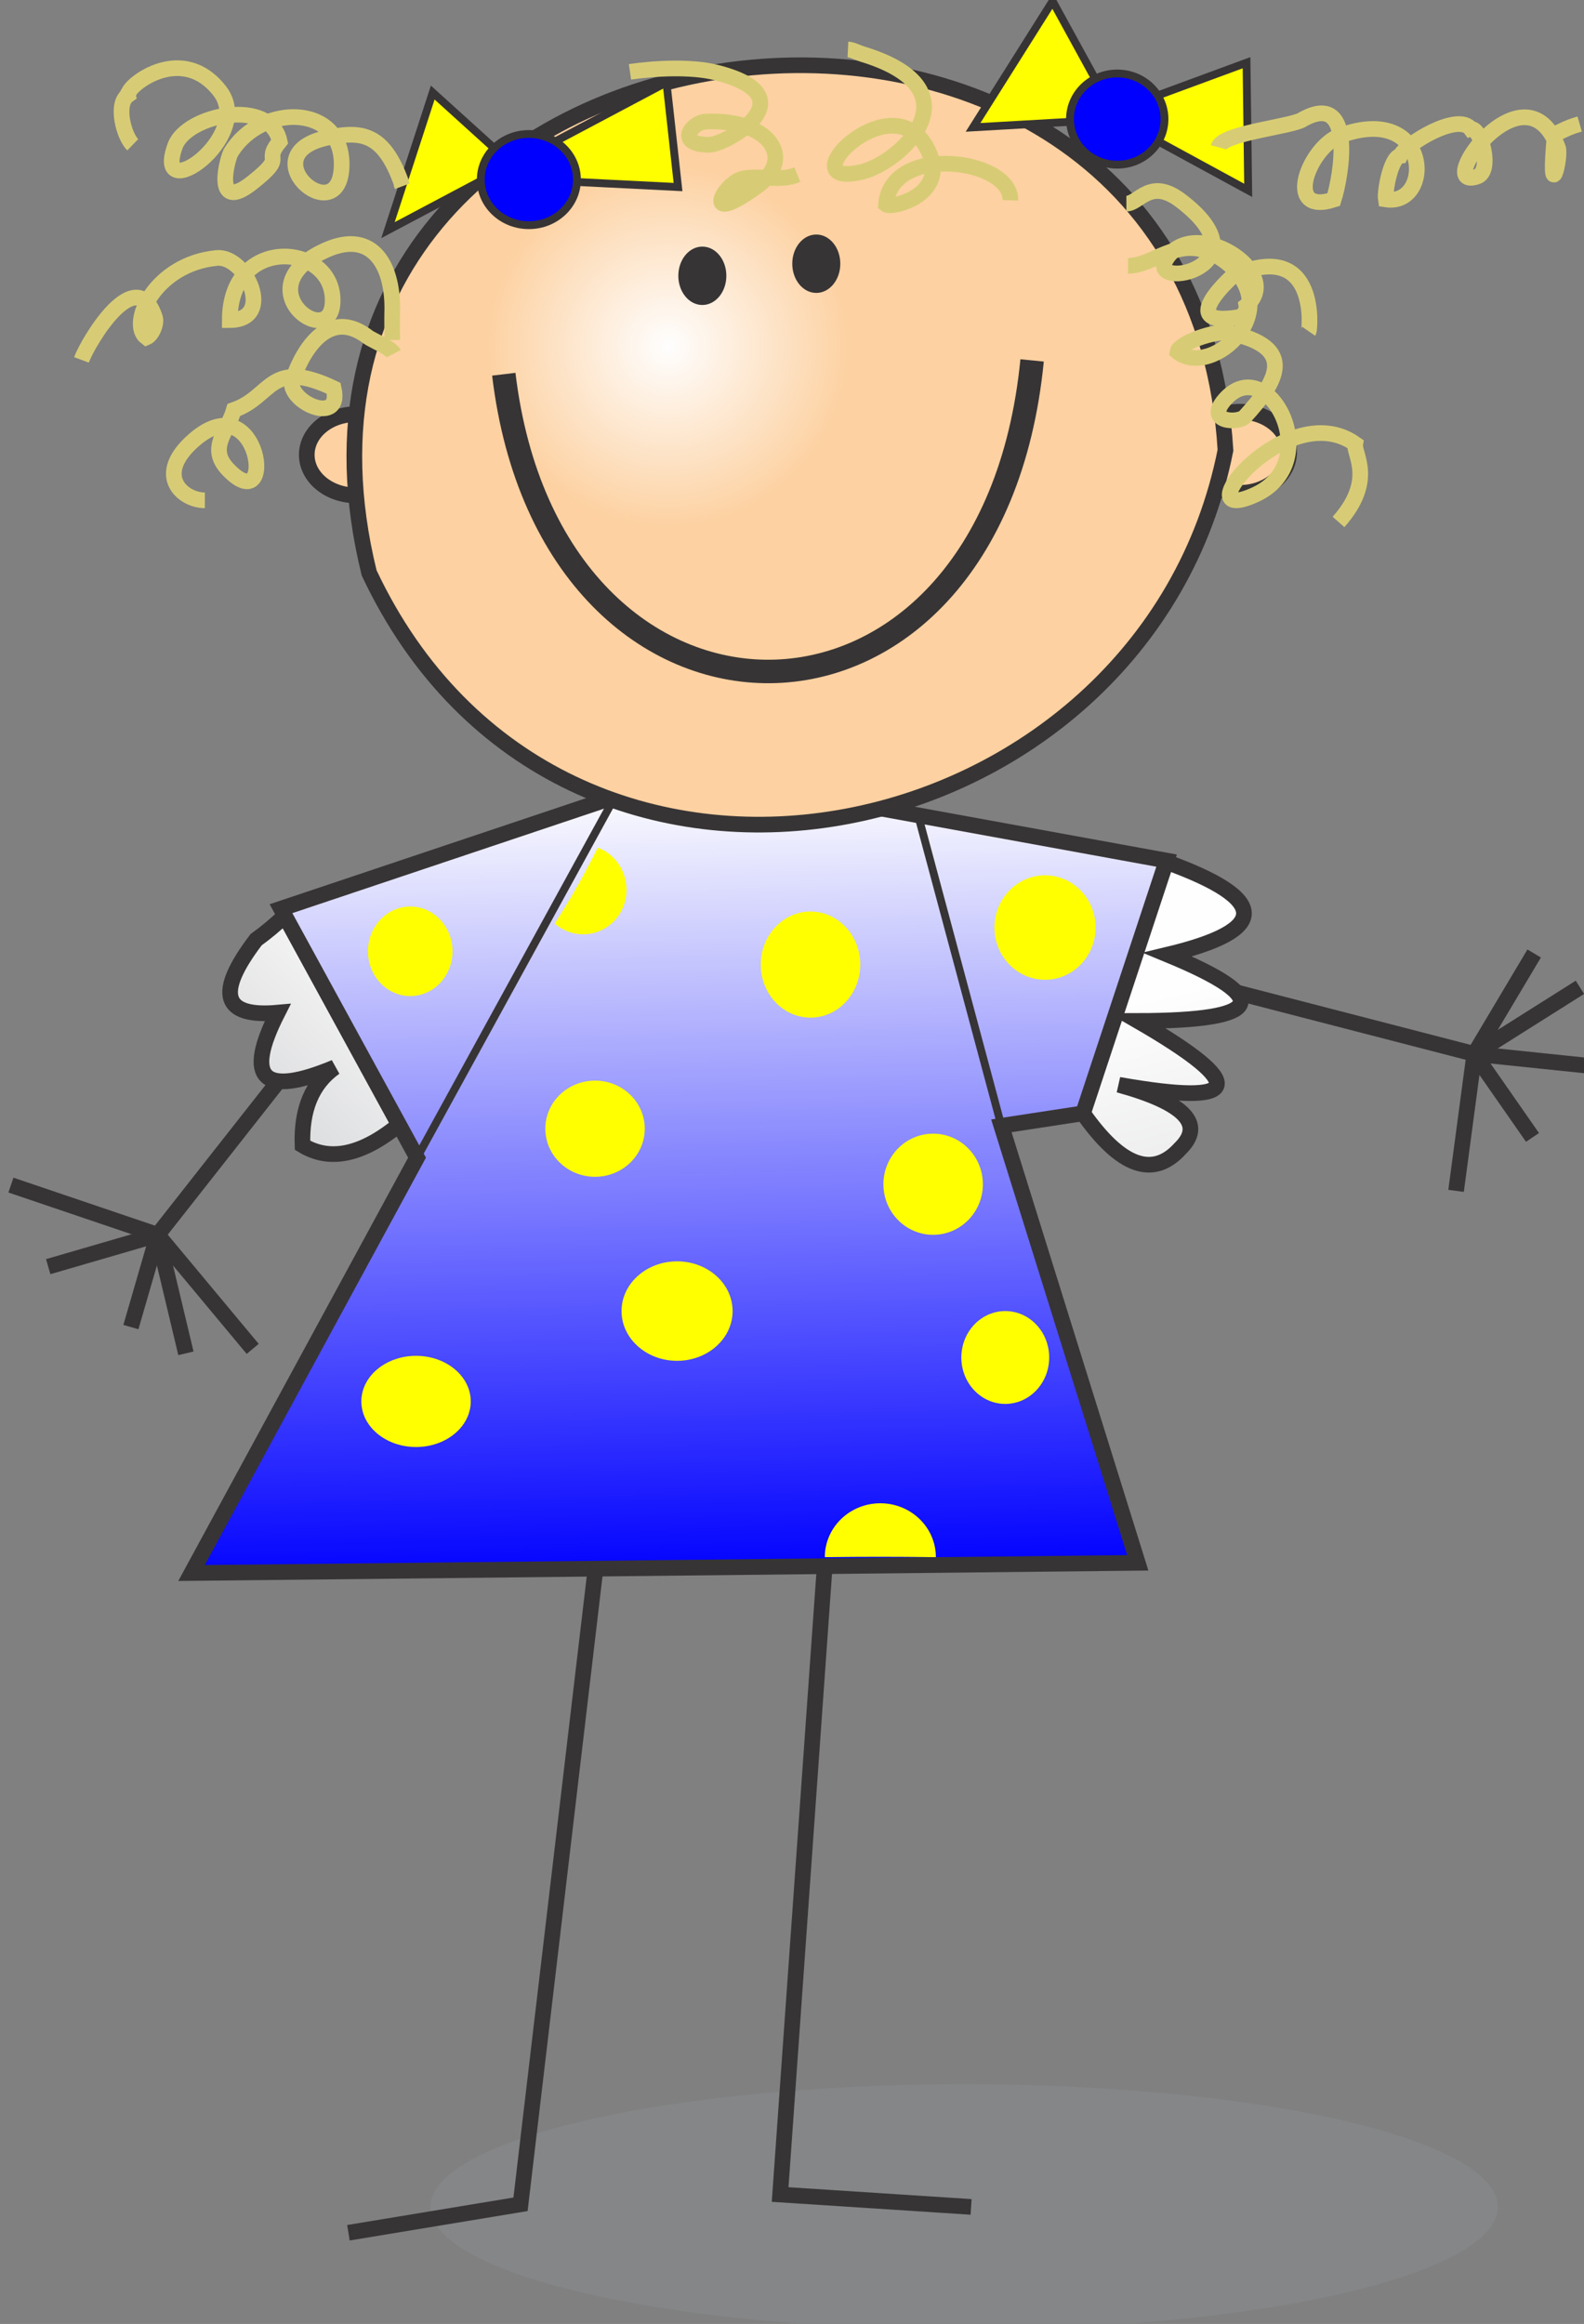 <?xml version="1.0" encoding="UTF-8" standalone="no"?>
<svg
    xmlns:inkscape="http://www.inkscape.org/namespaces/inkscape"
    xmlns:rdf="http://www.w3.org/1999/02/22-rdf-syntax-ns#"
    xmlns="http://www.w3.org/2000/svg"
    xmlns:sodipodi="http://sodipodi.sourceforge.net/DTD/sodipodi-0.dtd"
    xmlns:ns1="http://sozi.baierouge.fr"
    xmlns:cc="http://creativecommons.org/ns#"
    xmlns:xlink="http://www.w3.org/1999/xlink"
    xmlns:dc="http://purl.org/dc/elements/1.1/"
    id="svg2"
    viewBox="0 0 220.15 322.912"
    version="1.1"
    inkscape:version="0.48.3.1 r9886"
    sodipodi:docname="kid3.svg"
  >
  <rect x="0" y="0" width="220.15" height="322.912" fill="#808080" stroke="none"/>
  <sodipodi:namedview
      id="namedview93"
      fit-margin-left="0"
      inkscape:zoom="0.23275372"
      borderopacity="1"
      inkscape:current-layer="imagebot_220"
      inkscape:cx="591.9219"
      inkscape:cy="-57.327065"
      inkscape:window-maximized="0"
      showgrid="false"
      fit-margin-right="0"
      bordercolor="#666666"
      inkscape:window-x="0"
      guidetolerance="10"
      objecttolerance="10"
      inkscape:window-y="0"
      fit-margin-bottom="0"
      inkscape:window-width="674"
      inkscape:pageopacity="0"
      inkscape:pageshadow="2"
      pagecolor="#ffffff"
      gridtolerance="10"
      inkscape:window-height="645"
      fit-margin-top="0"
  />
  <defs
      id="defs4"
    >
    <linearGradient
        id="imagebot_455"
        x2="5.702"
        y1="-.245"
        x1="5.515"
        y2="1.121"
      >
      <stop
          id="stop7"
          stop-color="#fefefe"
          offset="0"
      />
      <stop
          id="stop9"
          stop-color="#d2d3d5"
          offset="1"
      />
    </linearGradient
    >
    <linearGradient
        id="imagebot_457"
        x1="190.71"
        xlink:href="#imagebot_455"
        gradientUnits="userSpaceOnUse"
        y1="344.31"
        gradientTransform="scale(.853 1.173)"
        x2="119.75"
        y2="447.1"
    />
    <radialGradient
        id="imagebot_432"
        gradientUnits="userSpaceOnUse"
        cy="156.6"
        cx="295.34"
        r="81.222"
      >
      <stop
          id="stop13"
          stop-color="#fefefe"
          offset="0"
      />
      <stop
          id="stop15"
          stop-color="#fdd1a1"
          offset="1"
      />
    </radialGradient
    >
    <linearGradient
        id="imagebot_453"
        y2="392.99"
        gradientUnits="userSpaceOnUse"
        y1="786.87"
        gradientTransform="scale(1.117 .895)"
        x2="260.87"
        x1="272.38"
      >
      <stop
          id="stop27"
          stop-opacity=".996"
          stop-color="#00f"
          offset=".004"
      />
      <stop
          id="stop29"
          stop-color="#fefefe"
          offset="1"
      />
    </linearGradient
    >
    <linearGradient
        id="linearGradient3088"
        y2="403.79"
        xlink:href="#imagebot_455"
        gradientUnits="userSpaceOnUse"
        x2="1235.7"
        gradientTransform="scale(.747 1.339)"
        y1="259.44"
        x1="1216"
    />
  </defs
  >
  <g
      id="imagebot_220"
      transform="translate(-237.28 -239.75)"
    >
    <title
        id="title32"
    />
    <g
        id="imagebot_408"
        clip-rule="evenodd"
        transform="matrix(-2.408,0,0,2.408,2838.3,-2085.8)"
      >
      <g
          id="imagebot_466"
          style="stroke:#373435;stroke-width:6.953;fill:none"
          transform="translate(-.328)"
        >
        <polyline
            id="imagebot_470"
            points="697.72 441.16 650.84 470.73 676.63 507.73 676.23 507.11"
            transform="matrix(-.13 0 0 .13 1080 965.38)"
        />
        <g
            id="imagebot_467"
          >
          <polyline
              id="imagebot_469"
              points="520.6 437.04 650.84 470.73 699.97 475.83"
              transform="matrix(-.13 0 0 .13 1080 965.38)"
          />
          <polyline
              id="imagebot_468"
              points="642.73 531.51 650.84 470.73 677.4 426.15"
              transform="matrix(-.13 0 0 .13 1080 965.38)"
          />
        </g
        >
      </g
      >
      <g
          id="imagebot_461"
          style="stroke:#373435;stroke-width:6.953;fill:none"
          transform="translate(-.328)"
        >
        <polyline
            id="imagebot_465"
            points="1.115 528.95 66.255 551.02 108.45 601.65"
            transform="matrix(-.13 0 0 .13 1080 965.38)"
        />
        <g
            id="imagebot_462"
          >
          <polyline
              id="imagebot_464"
              points="126.32 474.67 66.255 551.02 54.378 591.97"
              transform="matrix(-.13 0 0 .13 1080 965.38)"
          />
          <polyline
              id="imagebot_463"
              points="78.808 603.62 66.255 551.02 17.666 565.15"
              transform="matrix(-.13 0 0 .13 1080 965.38)"
          />
        </g
        >
      </g
      >
      <ellipse
          id="imagebot_460"
          sodipodi:rx="236.95"
          sodipodi:ry="54.452999"
          style="fill-rule:evenodd;fill:#848688"
          d="m 663.8,982.5 c 0,30.074 -106.086,54.453 -236.95,54.453 -130.864,0 -236.95,-24.379 -236.95,-54.453 0,-30.074 106.086,-54.453 236.95,-54.453 130.864,0 236.95,24.379 236.95,54.453 z"
          cy="982.5"
          rx="236.95"
          ry="54.453"
          transform="matrix(-.13 0 0 .13 1080 965.38)"
          sodipodi:cy="982.5"
          cx="426.85"
          sodipodi:cx="426.85001"
      />
      <polyline
          id="imagebot_459"
          style="stroke:#373435;stroke-width:6.953;fill:none"
          points="361.86 698.11 342.07 977 426.85 982.5"
          transform="matrix(-.13 0 0 .13 1079.6 965.38)"
      />
      <polyline
          id="imagebot_458"
          style="stroke:#373435;stroke-width:6.953;fill:none"
          points="260.11 699.21 226.81 981.34 150.4 993.97"
          transform="matrix(-.13 0 0 .13 1079.6 965.38)"
      />
      <g
          id="imagebot_435"
          transform="translate(-.328)"
        >
        <path
            id="imagebot_456"
            d="m122.73 409.39 50.7 92.76c-16.413 13.454-30.7 16.497-42.858 9.128-0.559-15.853 4.224-27.382 14.35-34.586-31.932 13.327-40.394 5.233-25.388-24.284-24.478 2.204-27.667-8.589-9.566-32.378 4.537-3.288 8.791-6.835 12.762-10.64z"
            style="fill-rule:evenodd;stroke:#373435;stroke-width:6.953;fill:url(#imagebot_457)"
            transform="matrix(-.13 0 0 .13 1080 965.38)"
            inkscape:connector-curvature="0"
        />
        <path
            id="imagebot_454"
            d="m477.12 497.09c-0.946-4.754-0.325-1.61-0.325-1.999l37.1-109.64c45.937 16.596 46.202 30.331 0.796 41.205 47.296 19.535 42.88 29.346-13.246 29.435 49.489 28.63 46.668 38.074-8.462 28.331 29.243 8.058 38.318 17.501 27.226 28.331-12.063 13.297-26.427 8.077-43.091-15.662z"
            style="fill-rule:evenodd;stroke:#373435;stroke-width:6.953;fill:url(#linearGradient3088)"
            transform="matrix(-.13 0 0 .13 1080 965.38)"
            inkscape:connector-curvature="0"
        />
        <polygon
            id="imagebot_452"
            style="fill-rule:evenodd;stroke:#373435;stroke-width:6.953;fill:url(#imagebot_453)"
            points="514.21 384.92 477.12 497.09 440.85 502.64 501.41 696.61 81.297 701.13 181.42 516.77 121.02 406.26 269.33 356.55 352.14 355.38"
            transform="matrix(-.13 0 0 .13 1080 965.38)"
        />
        <line
            id="imagebot_451"
            style="stroke:#373435;stroke-width:3.477;fill:none"
            x1="181.42"
            transform="matrix(-.13 0 0 .13 1080 965.38)"
            y1="516.77"
            x2="269.02"
            y2="357.09"
        />
        <line
            id="imagebot_450"
            style="stroke:#373435;stroke-width:3.477;fill:none"
            x1="403.88"
            transform="matrix(-.13 0 0 .13 1080 965.38)"
            y1="364.81"
            x2="440.85"
            y2="502.64"
        />
        <ellipse
            id="imagebot_445"
            sodipodi:rx="22.076"
            sodipodi:ry="21.34"
            style="fill-rule:evenodd;fill:#ffff00"
            d="m 282.526,503.92 c 0,11.786 -9.884,21.34 -22.076,21.34 -12.192,0 -22.076,-9.554 -22.076,-21.34 0,-11.786 9.884,-21.34 22.076,-21.34 12.192,0 22.076,9.554 22.076,21.34 z"
            cy="503.92"
            rx="22.076"
            ry="21.34"
            transform="matrix(-.13 0 0 .13 1080 965.38)"
            sodipodi:cy="503.92001"
            cx="260.45"
            sodipodi:cx="260.45001"
        />
        <ellipse
            id="imagebot_444"
            sodipodi:rx="22.076"
            sodipodi:ry="23.547001"
            style="fill-rule:evenodd;fill:#ffff00"
            d="m 378.186,431.07 c 0,13.005 -9.884,23.547 -22.076,23.547 -12.192,0 -22.076,-10.542 -22.076,-23.547 0,-13.005 9.884,-23.547 22.076,-23.547 12.192,0 22.076,10.542 22.076,23.547 z"
            cy="431.07"
            rx="22.076"
            ry="23.547"
            transform="matrix(-.13 0 0 .13 1080 965.38)"
            sodipodi:cy="431.07001"
            cx="356.11"
            sodipodi:cx="356.10999"
        />
        <ellipse
            id="imagebot_443"
            sodipodi:rx="22.444"
            sodipodi:ry="23.179001"
            style="fill-rule:evenodd;fill:#ffff00"
            d="m 482.674,413.78 c 0,12.801 -10.049,23.179 -22.444,23.179 -12.395,0 -22.444,-10.378 -22.444,-23.179 0,-12.801 10.049,-23.179 22.444,-23.179 12.395,0 22.444,10.378 22.444,23.179 z"
            cy="413.78"
            rx="22.444"
            ry="23.179"
            transform="matrix(-.13 0 0 .13 1080 965.49)"
            sodipodi:cy="413.78"
            cx="460.23"
            sodipodi:cx="460.23001"
        />
        <ellipse
            id="imagebot_442"
            sodipodi:rx="18.764"
            sodipodi:ry="19.868"
            style="fill-rule:evenodd;fill:#ffff00"
            d="m 197.164,425.18 c 0,10.973 -8.401,19.868 -18.764,19.868 -10.363,0 -18.764,-8.895 -18.764,-19.868 0,-10.973 8.401,-19.868 18.764,-19.868 10.363,0 18.764,8.895 18.764,19.868 z"
            cy="425.18"
            rx="18.764"
            ry="19.868"
            transform="matrix(-.13 0 0 .13 1080 965.38)"
            sodipodi:cy="425.17999"
            cx="178.4"
            sodipodi:cx="178.39999"
        />
        <ellipse
            id="imagebot_441"
            sodipodi:rx="22.076"
            sodipodi:ry="22.444"
            style="fill-rule:evenodd;fill:#ffff00"
            d="m 432.636,528.57 c 0,12.395 -9.884,22.444 -22.076,22.444 -12.192,0 -22.076,-10.049 -22.076,-22.444 0,-12.395 9.884,-22.444 22.076,-22.444 12.192,0 22.076,10.049 22.076,22.444 z"
            cy="528.57"
            rx="22.076"
            ry="22.444"
            transform="matrix(-.13 0 0 .13 1080 965.38)"
            sodipodi:cy="528.57001"
            cx="410.56"
            sodipodi:cx="410.56"
        />
        <ellipse
            id="imagebot_440"
            sodipodi:rx="24.650999"
            sodipodi:ry="22.076"
            style="fill-rule:evenodd;fill:#ffff00"
            d="m 321.521,584.87 c 0,12.192 -11.037,22.076 -24.651,22.076 -13.614,0 -24.651,-9.884 -24.651,-22.076 0,-12.192 11.037,-22.076 24.651,-22.076 13.614,0 24.651,9.884 24.651,22.076 z"
            cy="584.87"
            rx="24.651"
            ry="22.076"
            transform="matrix(-.13 0 0 .13 1080 965.38)"
            sodipodi:cy="584.87"
            cx="296.87"
            sodipodi:cx="296.87"
        />
        <ellipse
            id="imagebot_439"
            sodipodi:rx="19.5"
            sodipodi:ry="20.604"
            style="fill-rule:evenodd;fill:#ffff00"
            d="m 462.08,605.47 c 0,11.379 -8.73,20.604 -19.5,20.604 -10.77,0 -19.5,-9.225 -19.5,-20.604 0,-11.379 8.73,-20.604 19.5,-20.604 10.77,0 19.5,9.225 19.5,20.604 z"
            cy="605.47"
            rx="19.5"
            ry="20.604"
            transform="matrix(-.13 0 0 .13 1080 965.38)"
            sodipodi:cy="605.46997"
            cx="442.58"
            sodipodi:cx="442.57999"
        />
        <ellipse
            id="imagebot_438"
            sodipodi:rx="24.283001"
            sodipodi:ry="20.236"
            style="fill-rule:evenodd;fill:#ffff00"
            d="m 205.263,624.97 c 0,11.176 -10.872,20.236 -24.283,20.236 -13.411,0 -24.283,-9.06 -24.283,-20.236 0,-11.176 10.872,-20.236 24.283,-20.236 13.411,0 24.283,9.06 24.283,20.236 z"
            cy="624.97"
            rx="24.283"
            ry="20.236"
            transform="matrix(-.13 0 0 .13 1080 965.38)"
            sodipodi:cy="624.96997"
            cx="180.98"
            sodipodi:cx="180.98"
        />
        <path
            id="imagebot_437"
            d="m242.52 412.85c3.381 2.981 7.783 4.784 12.595 4.784 10.666 0 19.342-8.775 19.312-19.771-0.024-8.587-5.353-15.981-12.713-18.682-2.393 4.272-8.29 16.966-19.194 33.669z"
            style="fill-rule:evenodd;fill:#ffff00"
            transform="matrix(-.13 0 0 .13 1080 965.38)"
            inkscape:connector-curvature="0"
        />
        <path
            id="imagebot_436"
            d="m387.12 670.18c13.615 0 24.651 10.708 24.651 23.916-18.397-0.217-31.825-0.217-49.302 0 0-13.208 11.036-23.916 24.651-23.916z"
            style="fill-rule:evenodd;fill:#ffff00"
            transform="matrix(-.13 0 0 .13 1080 965.38)"
            inkscape:connector-curvature="0"
        />
      </g
      >
      <g
          id="imagebot_409"
        >
        <g
            id="imagebot_427"
            style="stroke:#373435"
          >
          <ellipse
              id="imagebot_434"
              sodipodi:rx="21.846001"
              sodipodi:ry="18.014"
              style="fill-rule:evenodd;stroke-width:6.953;fill:#fdd1a1"
              d="m 178.676,204.79 c 0,9.949 -9.781,18.014 -21.846,18.014 -12.065,0 -21.846,-8.065 -21.846,-18.014 0,-9.949 9.781,-18.014 21.846,-18.014 12.065,0 21.846,8.065 21.846,18.014 z"
              cy="204.79"
              rx="21.846"
              ry="18.014"
              transform="matrix(-.13 0 0 .13 1080 965.38)"
              sodipodi:cy="204.78999"
              cx="156.83"
              sodipodi:cx="156.83"
          />
          <ellipse
              id="imagebot_433"
              sodipodi:rx="21.846001"
              sodipodi:ry="18.014"
              style="fill-rule:evenodd;stroke-width:6.953;fill:#fdd1a1"
              d="m 571.126,203.68 c 0,9.949 -9.781,18.014 -21.846,18.014 -12.065,0 -21.846,-8.065 -21.846,-18.014 0,-9.949 9.781,-18.014 21.846,-18.014 12.065,0 21.846,8.065 21.846,18.014 z"
              cy="203.68"
              rx="21.846"
              ry="18.014"
              transform="matrix(-.13 0 0 .13 1080 965.38)"
              sodipodi:cy="203.67999"
              cx="549.28"
              sodipodi:cx="549.28003"
          />
          <path
              id="imagebot_431"
              d="m162.67 257.19c-64.301-261.45 364.45-315.62 380.2-54.43-35.86 180.84-294.78 236.04-380.2 54.43z"
              style="fill-rule:evenodd;stroke-width:6.953;fill:url(#imagebot_432)"
              transform="matrix(-.13 0 0 .13 1080 965.38)"
              inkscape:connector-curvature="0"
          />
          <ellipse
              id="imagebot_430"
              sodipodi:rx="9.9646997"
              sodipodi:ry="12.264"
              style="fill-rule:evenodd;stroke-width:1.391;fill:#373435"
              d="m 371.165,119.98 c 0,6.773 -4.461,12.264 -9.965,12.264 -5.503,0 -9.965,-5.491 -9.965,-12.264 0,-6.773 4.461,-12.264 9.965,-12.264 5.503,0 9.965,5.491 9.965,12.264 z"
              cy="119.98"
              rx="9.965"
              ry="12.264"
              transform="matrix(-.13 0 0 .13 1080 965.38)"
              sodipodi:cy="119.98"
              cx="361.2"
              sodipodi:cx="361.20001"
          />
          <ellipse
              id="imagebot_429"
              sodipodi:rx="9.9646997"
              sodipodi:ry="12.264"
              style="fill-rule:evenodd;stroke-width:1.391;fill:#373435"
              d="m 320.575,125.34 c 0,6.773 -4.461,12.264 -9.965,12.264 -5.503,0 -9.965,-5.491 -9.965,-12.264 0,-6.773 4.461,-12.264 9.965,-12.264 5.503,0 9.965,5.491 9.965,12.264 z"
              cy="125.34"
              rx="9.965"
              ry="12.264"
              transform="matrix(-.13 0 0 .13 1080 965.38)"
              sodipodi:cy="125.34"
              cx="310.61"
              sodipodi:cx="310.60999"
          />
          <path
              id="imagebot_428"
              d="m457.02 162.9c-18.09 183.96-213.56 182.17-234.56 6.13"
              style="stroke-width:10.429;fill:none"
              transform="matrix(-.13 0 0 .13 1080 965.38)"
              inkscape:connector-curvature="0"
          />
        </g
        >
        <g
            id="imagebot_424"
            style="stroke:#373435;stroke-width:3.477;fill-rule:evenodd"
          >
          <polygon
              id="imagebot_426"
              style="fill:#ffff00"
              points="233.59 82.64 299.82 85.95 294.68 39.513 171.04 105.08 190.91 44.006"
              transform="matrix(-.13 0 0 .13 1080 965.38)"
          />
          <ellipse
              id="imagebot_425"
              sodipodi:rx="21.34"
              sodipodi:ry="20.236"
              style="fill:#0000ff"
              d="m 254.93,82.64 c 0,11.176 -9.554,20.236 -21.34,20.236 -11.786,0 -21.34,-9.06 -21.34,-20.236 0,-11.176 9.554,-20.236 21.34,-20.236 11.786,0 21.34,9.06 21.34,20.236 z"
              cy="82.64"
              rx="21.34"
              ry="20.236"
              transform="matrix(-.13 0 0 .13 1080 965.38)"
              sodipodi:cy="82.639999"
              cx="233.59"
              sodipodi:cx="233.59"
          />
        </g
        >
        <g
            id="imagebot_421"
            style="stroke:#373435;stroke-width:3.477;fill-rule:evenodd"
          >
          <polygon
              id="imagebot_423"
              style="fill:#ffff00"
              points="552.96 87.422 552.22 30.761 482.31 56.516 430.8 59.46 466.12 3.426 494.82 55.781"
              transform="matrix(-.13 0 0 .13 1080 965.38)"
          />
          <ellipse
              id="imagebot_422"
              sodipodi:rx="20.972"
              sodipodi:ry="20.236"
              style="fill:#0000ff"
              d="m 515.792,55.781 c 0,11.176 -9.389,20.236 -20.972,20.236 -11.583,0 -20.972,-9.06 -20.972,-20.236 0,-11.176 9.389,-20.236 20.972,-20.236 11.583,0 20.972,9.06 20.972,20.236 z"
              cy="55.781"
              rx="20.972"
              ry="20.236"
              transform="matrix(-.13 0 0 .13 1080 965.38)"
              sodipodi:cy="55.780998"
              cx="494.82"
              sodipodi:cx="494.82001"
          />
        </g
        >
        <g
            id="imagebot_417"
            style="stroke:#d7cc75;stroke-width:6.953;fill:none"
          >
          <path
              id="imagebot_420"
              d="m89.734 225c-9.981 0-22.722-11.246-4.72-26.86 29.242-25.361 36.958 36.279 14.991 13.131-9.114-9.605-0.176-16.729 2.607-26.376 17.165-5.942 15.713-23.12 44.31-9.629 4.313 18.444-24.829 4.14-17.387-5.792-0.029-0.112 11.215-33.391 32.682-16.893 1.458 1.119 10.115 4.785 11.406 7.295"
              transform="matrix(-.13 0 0 .13 1080 965.38)"
              inkscape:connector-curvature="0"
          />
          <path
              id="imagebot_419"
              d="m34.947 162.66c3.086-8.283 24.347-44.043 32.651-18.765 0.868 2.644-1.347 7.827-3.826 8.831-8.12-6.045 3.599-32.552 31.148-35.291 13.157-1.307 26.177 27.564 5.886 27.564 0-37.062 43.645-34.411 45.593-10.575 2.195 26.861-41.294-3.576-2.67-20.605 20.938-9.231 29.879 7.686 29.192 27.869-0.065 1.904 0 9.677 0 12.142"
              transform="matrix(-.13 0 0 .13 1080 965.38)"
              inkscape:connector-curvature="0"
          />
          <path
              id="imagebot_418"
              d="m57.72 67.186c-3.903-3.781-7.805-18.008-2.144-22.012-0.164-0.725-0.196-0.391 0.367-1.089 1.021-4.216 23.997-21.791 40.378-0.814 15.809 20.246-30.082 52.383-19.774 24.378 5.116-13.899 42.363-21.636 46.393-1.935-8.004 9.787 3.8 5.683-12.267 18.365-18.016 14.221-10.602-12.283-9.167-13.782 13.642-22 50.703-21.287 48.903 7.464-1.737 27.747-41.308-6.742-5.687-13.856 14.703-2.936 24.352-1.727 32.175 19.941 0.134 0.991 0.074 0.663 0.483 1.762"
              transform="matrix(-.13 0 0 .13 1080 965.38)"
              inkscape:connector-curvature="0"
          />
        </g
        >
        <g
            id="imagebot_413"
            style="stroke:#d7cc75;stroke-width:6.953;fill:none"
          >
          <path
              id="imagebot_416"
              d="m700.13 57.988-0.946 0.273c-5.032 1.452-8.072 3.48-10.092 4.142-3.195 33.981 2.941 10.293 1.408 6.16-14.531-39.191-56.104 19.585-35.899 12.73 7.045-2.39 1.543-22.003-2.733-21.034-5.521-7.787-28.951 6.568-31.454 11.868-4.064 0.615-6.94 15.562-6.349 19.311 21.178 3.342 20.41-43.125-20.173-28.363-13.889 5.053-25.712 35.745-2.975 28.457 3.5-10.916 9.361-47.495-12.72-36.152l-0.777 0.4c-4.124 3.336-35.957 6.006-37.709 12.509"
              transform="matrix(-.13 0 0 .13 1080 965.38)"
              inkscape:connector-curvature="0"
          />
          <path
              id="imagebot_415"
              d="m579.82 149.97c0.479-0.695 4.421-39.901-31.305-25.576-1.09 0.437-0.367 0.189-1.441 0.189-0.002 0.004-27.754 24.033 1.567 19.133 2.083-0.349 3.913-3.097 3.521-5.183 17.409-14.503-23.925-40.771-35.784-20.205-7.97 13.824 45.314 3.131 6.686-26.312-13.648-10.402-18.474 1.293-24.189 1.293"
              transform="matrix(-.13 0 0 .13 1080 965.38)"
              inkscape:connector-curvature="0"
          />
          <path
              id="imagebot_414"
              d="m593.06 234.6c16.549-18.689 6.598-30.07 7.422-34.648-30.473-21.614-77.386 37.491-44.552 22.622 31.99-14.486 5.568-64.06-13.403-42.239-8.945 10.289 6.253 10.497 8.957 7.538 14.158-15.491 23.641-30.744-6.834-37.192-6.211-1.315-22.471 4.525-23.074 8.415 15.175 12.209 50.313-19.263 20.257-40.814-18.424-13.212-29.538 2.627-42.228 2.627"
              transform="matrix(-.13 0 0 .13 1080 965.38)"
              inkscape:connector-curvature="0"
          />
        </g
        >
        <g
            id="imagebot_410"
            style="stroke:#d7cc75;stroke-width:6.953;fill:none"
          >
          <path
              id="imagebot_412"
              d="m447.36 91.838c0.617-18.5-53.043-25.351-55.19 1.84 2.375 2.05 29.709-4.557 17.787-25.661-16.184-28.649-62.024 18.915-28.709 11.248 16.944-3.899 52.86-36.464 0.326-52.362-2.118-0.64-4.298-1.93-6.329-2.028"
              transform="matrix(-.13 0 0 .13 1080 965.38)"
              inkscape:connector-curvature="0"
          />
          <path
              id="imagebot_411"
              d="m352.8 80.432c-7.535 3.121-15.082 0.221-23.837 1.688-8.553 1.432-19.968 22.349 6.029 3.432 17.634-12.831 4.473-30.052-22.937-28.636-6.225 0.322-13.571 10.271 1.65 10.271 7.389 0 45.209-21.463 3.006-32.074-10.968-2.758-27.099-1.918-38.233-0.304"
              transform="matrix(-.13 0 0 .13 1080 965.38)"
              inkscape:connector-curvature="0"
          />
        </g
        >
      </g
      >
    </g
    >
  </g
  >
</svg
>
